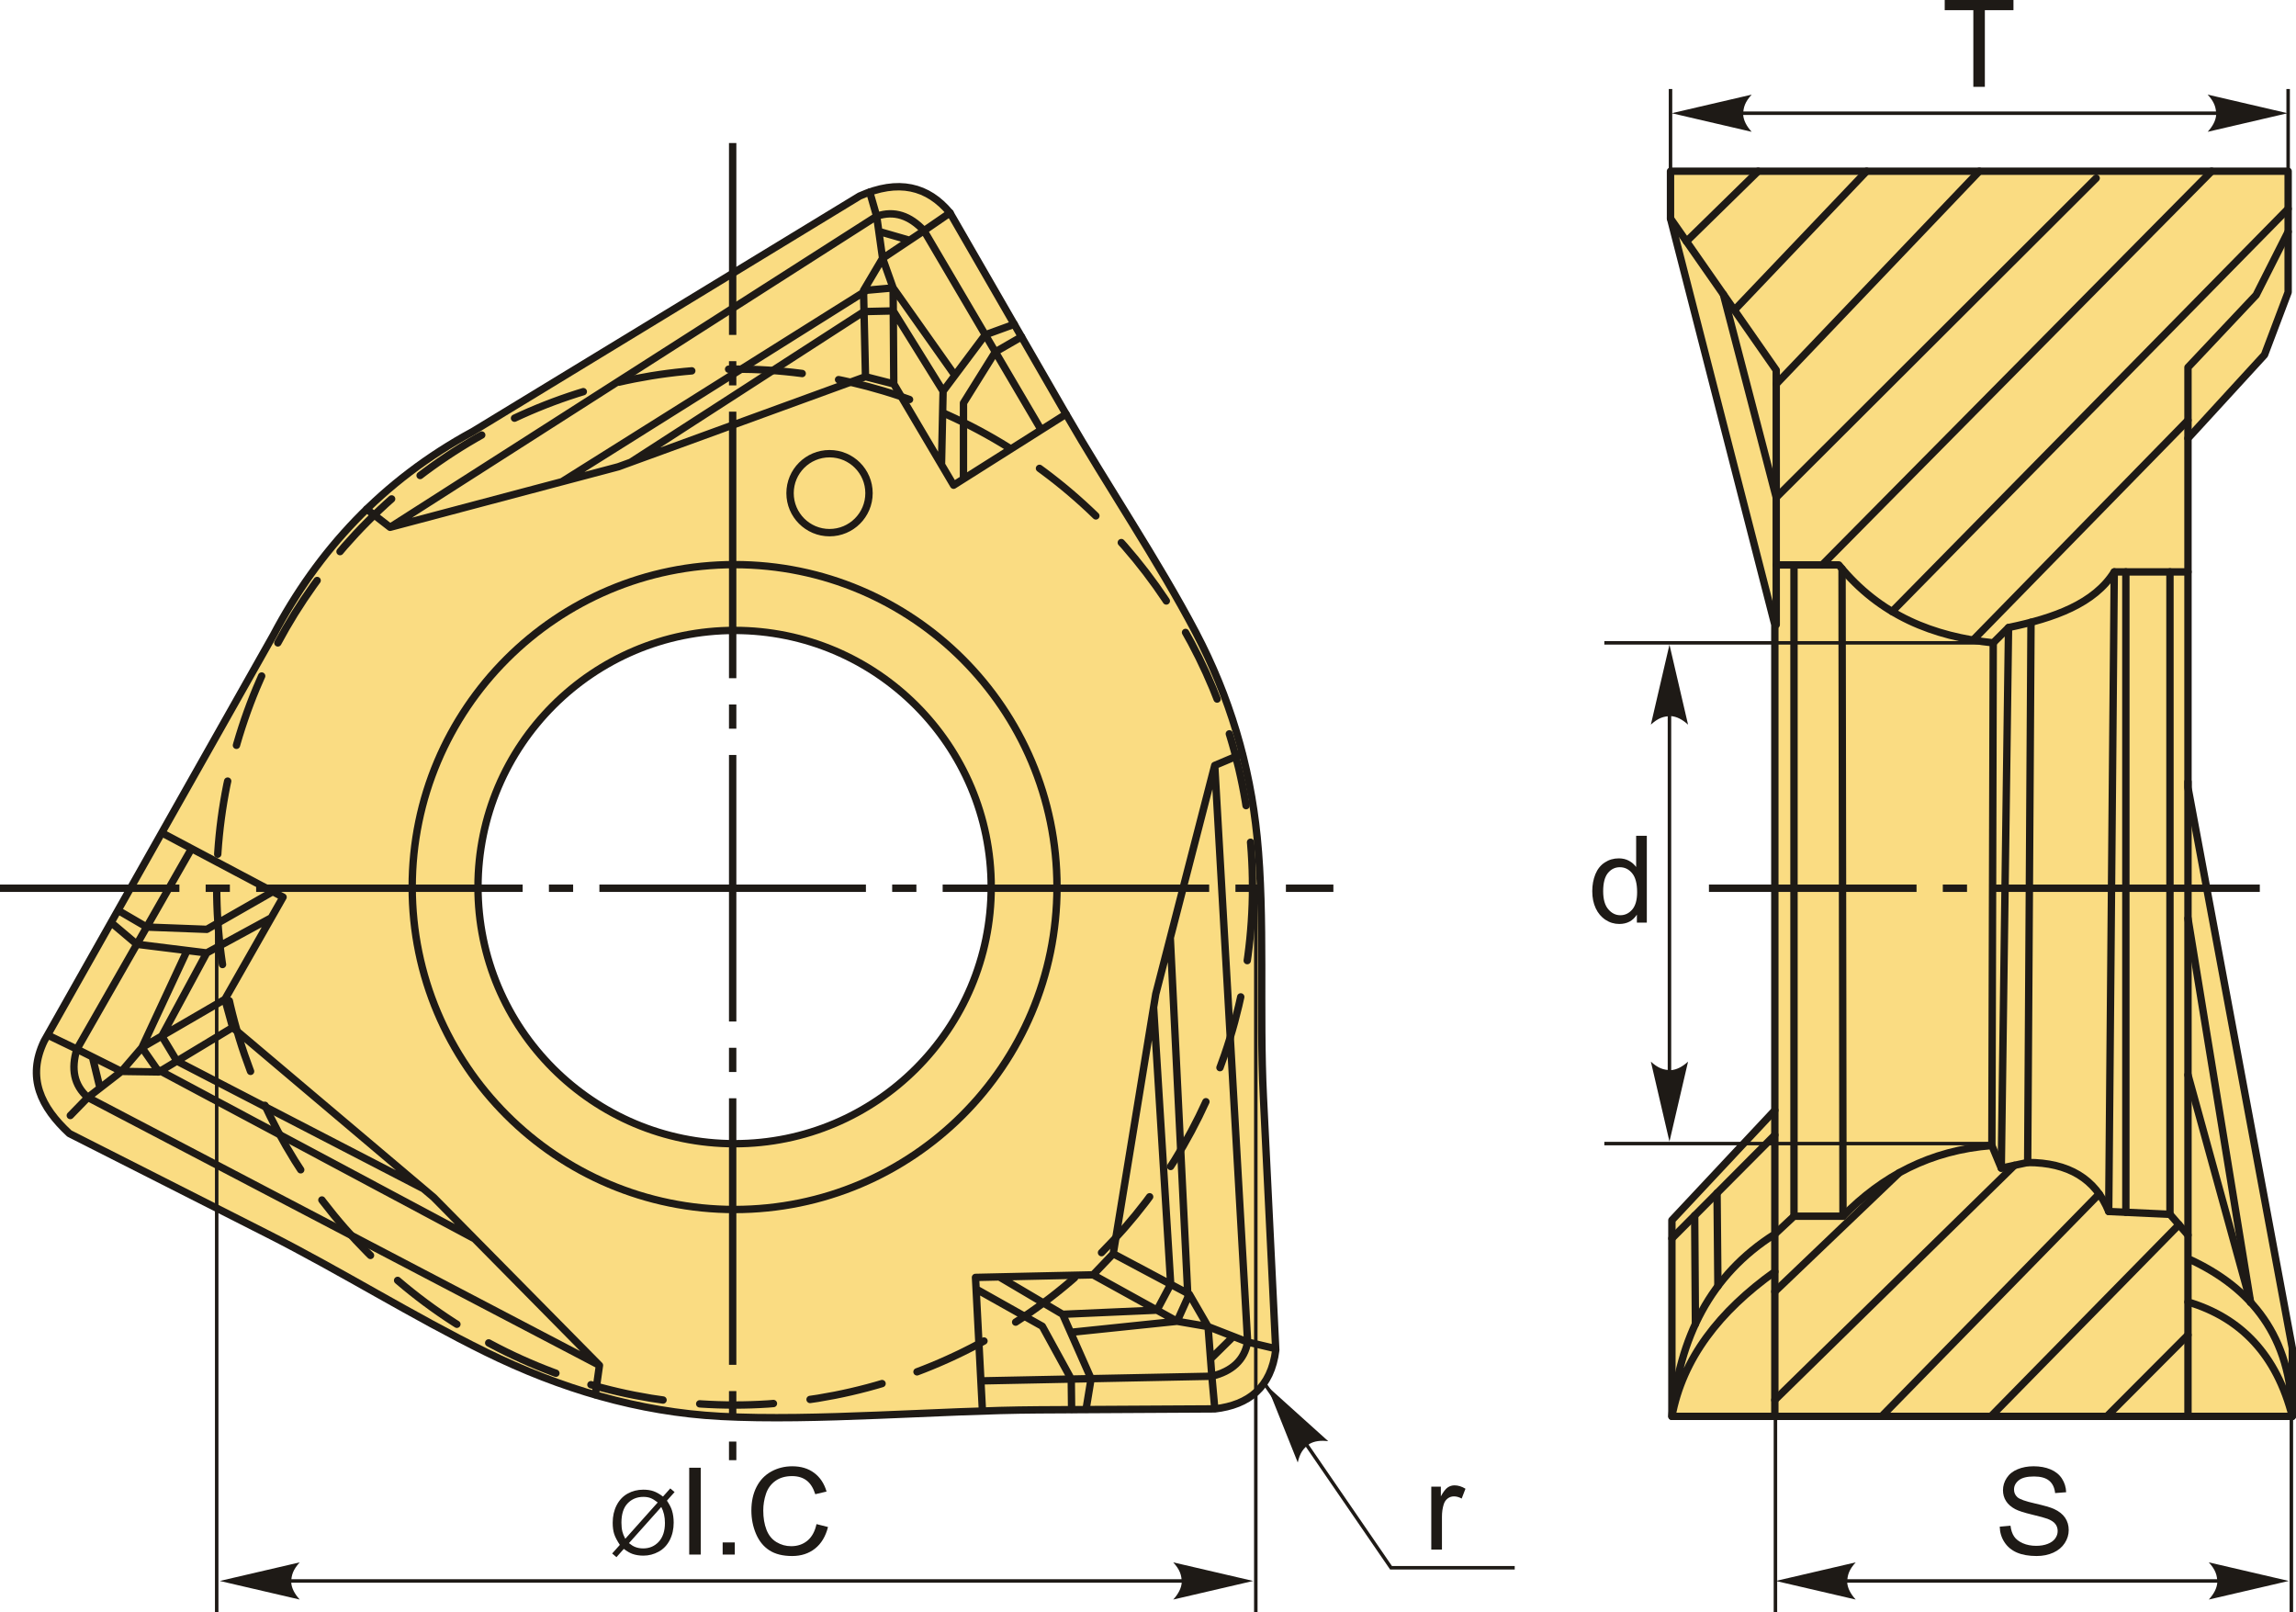 <?xml version="1.0" encoding="UTF-8"?>
<!DOCTYPE svg PUBLIC "-//W3C//DTD SVG 1.1//EN" "http://www.w3.org/Graphics/SVG/1.1/DTD/svg11.dtd">
<!-- Creator: CorelDRAW 2018 (64-Bit) -->
<svg xmlns="http://www.w3.org/2000/svg" xml:space="preserve" width="131.737mm" height="92.496mm" version="1.1" style="shape-rendering:geometricPrecision; text-rendering:geometricPrecision; image-rendering:optimizeQuality; fill-rule:evenodd; clip-rule:evenodd"
viewBox="0 0 13194.93 9264.5"
 xmlns:xlink="http://www.w3.org/1999/xlink">
 <defs>
  <style type="text/css">
   <![CDATA[
    .str2 {stroke:#1E1A16;stroke-width:20.03;stroke-miterlimit:22.926}
    .str0 {stroke:#1E1A16;stroke-width:42.4;stroke-linecap:round;stroke-linejoin:round;stroke-miterlimit:22.926}
    .str1 {stroke:#1E1A16;stroke-width:42.4;stroke-linecap:round;stroke-linejoin:round;stroke-miterlimit:22.926;stroke-dasharray:423.981 211.991}
    .fil1 {fill:none}
    .fil2 {fill:#1E1A16}
    .fil0 {fill:#FADC82}
    .fil3 {fill:#1E1A16;fill-rule:nonzero}
   ]]>
  </style>
 </defs>
 <g id="Layer_x0020_1">
  <g id="_1542655670896">
   <path class="fil0 str0" d="M2717.81 2479.29c740.81,-450.92 1481.61,-901.86 2222.42,-1352.78 223.28,-99.46 392.29,-56.45 519.36,96.63 222.31,385.49 444.61,771 666.92,1156.48 236.31,409.78 531.41,846.7 745.64,1254.67 192.92,367.42 310.73,759.38 352.49,1176.15 45.85,457.66 12.22,1007.24 35.93,1492.04 23.72,485.02 47.45,970.04 71.17,1455.07 -27.03,215.27 -154.87,315.34 -350.27,338.19 -338.34,1.85 -676.69,3.71 -1015.03,5.55 -574.94,3.14 -1277.88,66.83 -1826.36,37.37 -470.88,-25.3 -918.31,-158.2 -1348.58,-369.78 -416.25,-204.68 -827.83,-462.52 -1254.38,-678.63 -379.44,-192.26 -758.9,-384.51 -1138.36,-576.77 -163.41,-151.15 -246.49,-320.45 -144.94,-531.45 438.85,-777.04 877.7,-1554.09 1316.55,-2331.13 257.16,-487.36 625.71,-888.67 1147.44,-1171.59zm1503.88 1143.24c814.45,0 1474.69,660.24 1474.69,1474.69 0,814.45 -660.24,1474.69 -1474.69,1474.69 -814.45,0 -1474.69,-660.24 -1474.69,-1474.69 0,-814.45 660.24,-1474.69 1474.69,-1474.69z"/>
   <circle class="fil1 str0" cx="4221.68" cy="5097.22" r="1852.82"/>
   <circle class="fil1 str0" cx="4767.27" cy="2833.86" r="226.87"/>
   <circle class="fil1 str1" cx="4221.68" cy="5097.22" r="2976.39"/>
   <path class="fil1 str0" d="M2107.43 2925.63l134.46 104.29 1311.25 -347.65 1420.83 -517.69 162.48 41.57 343.87 581.94 646.2 -408.47m-3884.63 650.31l2796.31 -1787.37c101.1,-34.76 191.13,-3.03 272.08,83.13l673.22 1144.34m-985.3 -1366.58l40 139.1m272.08 83.13l149.32 -102.54m77.3 1529.19l0.1 -436.59 183.06 -293.5 150.35 -86.71m-459.68 734.81l9.12 -422.62 242.4 -323.74 166.55 -60.59m-854.84 301.19l-11.34 -495.03 109.59 -185.16 238.06 -158.72m-173.83 880.46l-3.78 -551.71m0 0l-60.46 -170.04 -34.01 -241.85m12.28 87.32l176.96 51.05m192.42 866.79l-286.28 -461.05 -168.18 3.86 -1340.06 865.45m1862.47 -499l-355.14 -502.53 -170.04 15.11m19.41 -1.72l-1752.2 1100.16"/>
   <path class="fil1 str0" d="M7137.79 4332.1l-156.77 66.17 -338.97 1313.52 -244.37 1492.33 -115.81 121.31 -675.78 14.86 39.71 763.44m1335.22 -3705.46l189.12 3313.35c-19.2,105.17 -90.95,168.13 -205.71,196.52l-1327.42 26.63m1674.01 -189.92l-140.88 -33.23m-205.71 196.52l16.29 180.41m-1371.16 -681.41l380.62 213.87 166.27 303.34 1.97 173.55m-415.59 -760.61l364.01 214.9 163.57 369.88 -28.73 174.88m155.98 -892.83l437.17 232.52 107.77 186.21 21.82 285.29m-682.57 -582.71l482.89 266.87m0 0l177.87 30.55 227.53 88.77m-82.15 -32.05l-131.16 129.3m-849.99 -256.68l542.17 -23.84 79 -148.53 -98.39 -1592.2m-476.94 1868.25l612.06 -63.57 70.09 -155.66m-8 17.77l-101.22 -2066.47"/>
   <path class="fil1 str0" d="M3421.25 8014.04l23.74 -168.5 -952.95 -965.46 -1154.97 -976.12 -44.62 -161.67 334.33 -587.47 -675.46 -358.03m2493.67 3048.75l-2940.1 -1539.42c-80.38,-70.49 -97.56,-164.38 -62.97,-277.44l658.9 -1152.65m-696.8 1533.89l100.87 -103.81m-62.97 -277.44l-163.16 -78.68m1288.88 -826.55l-378.99 216.74 -345.67 -13.12 -149.93 -87.44m866.08 34.05l-371.35 201.96 -401.38 -49.61 -135.31 -114.47m685.97 592.39l-424.03 255.68 -215.14 -3.16 -255.99 -127.81m850.54 -286.39l-476.98 277.27m0 0l-117.57 136.93 -193.02 149.63m69.69 -54.03l-43.58 -178.95m656.79 -597.49l-258 477.45 86.88 144.06 1416.7 733.32m-1358.08 -1368.74l-259.8 557.82 97.57 140.09m-11.14 -15.99l1825.09 974.46"/>
   <g>
    <path id="ось.cdr" class="fil2" d="M7662.85 5082.79l0 42.36 -272.81 0 0 -42.36 272.81 0zm-7662.85 42.36l0 -42.36 1030.98 0 0 42.36 -1030.98 0zm1321.05 -42.36l-139.12 0 0 42.36 139.12 0 0 -42.36zm1972.68 0l-139.12 0 0 42.36 139.12 0 0 -42.36zm-1821.73 0l1531.65 0 0 42.36 -1531.65 0 0 -42.36zm3794.41 0l-139.12 0 0 42.36 139.12 0 0 -42.36zm-1821.73 0l1531.65 0 0 42.36 -1531.65 0 0 -42.36zm3794.41 0l-139.12 0 0 42.36 139.12 0 0 -42.36zm-1821.73 0l1531.65 0 0 42.36 -1531.65 0 0 -42.36z"/>
    <path id="ось.cdr_0" class="fil2" d="M4189.36 821.89l42.36 0 0 1102.58 -42.36 0 0 -1102.58zm42.36 7568.51l-42.36 0 0 -106.86 42.36 0 0 106.86zm-42.36 -396.94l0 139.12 42.36 0 0 -139.12 -42.36 0zm0 -1972.68l0 139.12 42.36 0 0 -139.12 -42.36 0zm0 1821.73l0 -1531.65 42.36 0 0 1531.65 -42.36 0zm0 -3794.41l0 139.12 42.36 0 0 -139.12 -42.36 0zm0 1821.73l0 -1531.65 42.36 0 0 1531.65 -42.36 0zm0 -3794.41l0 139.12 42.36 0 0 -139.12 -42.36 0zm0 1821.73l0 -1531.65 42.36 0 0 1531.65 -42.36 0z"/>
   </g>
   <path id="буква.cdr" class="fil3" d="M8225.47 8904.37l0 -361.65 55.05 0 0 55.4c14.05,-25.67 27.06,-42.62 39.02,-50.75 11.96,-8.24 25.09,-12.31 39.37,-12.31 20.67,0 41.69,6.5 63.06,19.39l-21.84 56.56c-14.86,-8.36 -29.73,-12.54 -44.6,-12.54 -13.35,0 -25.31,4.07 -35.88,12.08 -10.58,8.01 -18.12,19.16 -22.65,33.44 -6.86,21.71 -10.23,45.52 -10.23,71.42l0 188.95 -61.32 0z"/>
   <path id="буква.cdr_1" class="fil3" d="M3810.15 8599.52l41.93 -46.89 24.68 21 -43.98 49.28c14.26,21.34 23.83,39.95 28.87,56.01 6.57,21 9.91,44.57 9.91,70.53 0,37.57 -7.6,71.04 -22.72,100.42 -15.19,29.38 -36.46,51.49 -63.87,66.52 -27.4,15.03 -56.52,22.55 -87.35,22.55 -22.97,0 -43.81,-3.25 -62.42,-9.74 -14.34,-5.04 -31.08,-14.68 -50.3,-28.87l-42.18 47.31 -24.68 -21.08 44.15 -49.45c-16.4,-24.84 -27.32,-46.02 -32.79,-63.61 -5.55,-17.59 -8.28,-38.76 -8.28,-63.44 0,-37.66 7.51,-71.21 22.55,-100.59 15.02,-29.46 36.03,-51.74 63.18,-66.95 27.07,-15.11 57.21,-22.72 90.44,-22.72 22.37,0 41.93,2.99 58.66,8.88 16.82,5.89 34.84,16.14 54.22,30.83zm-30.31 33.89c-15.8,-12.38 -29.46,-20.83 -41.25,-25.36 -11.7,-4.53 -25.45,-6.74 -41.25,-6.74 -36.46,0 -66.6,12.38 -90.35,37.14 -23.82,24.77 -35.69,61.74 -35.69,110.93 0,19.29 1.79,36.54 5.47,51.48 2.64,11.19 8.19,24.94 16.65,41.25l186.41 -208.7zm20.49 25.79l-185.73 207.92c12.9,10.51 24.77,17.85 35.53,22.04 14.17,5.55 29.46,8.28 45.93,8.28 36.3,0 66.19,-12.81 89.83,-38.51 23.66,-25.71 35.44,-61.74 35.44,-108.02 0,-34.76 -7,-65.23 -21,-91.71z"/>
   <polygon id="1" class="fil3" points="3960.87,8932.79 3960.87,8433.87 4027.06,8433.87 4027.06,8932.79 "/>
   <polygon id="2" class="fil3" points="4153.07,8932.79 4153.07,8863.11 4222.76,8863.11 4222.76,8932.79 "/>
   <path id="3" class="fil3" d="M4692.3 8757.77l66.2 16.73c-13.82,54.24 -38.67,95.46 -74.56,123.92 -35.89,28.46 -79.79,42.74 -131.7,42.74 -53.66,0 -97.33,-10.92 -131,-32.87 -33.68,-21.83 -59.24,-53.54 -76.76,-94.99 -17.54,-41.58 -26.36,-86.06 -26.36,-133.67 0,-51.91 9.87,-97.21 29.73,-135.88 19.86,-38.67 48.08,-68.06 84.67,-88.15 36.58,-20.09 76.87,-30.08 120.77,-30.08 49.94,0 91.87,12.66 125.78,38.09 34.02,25.44 57.71,61.09 71.07,107.08l-64.8 15.32c-11.5,-36.23 -28.34,-62.71 -50.29,-79.2 -21.95,-16.62 -49.59,-24.86 -82.92,-24.86 -38.2,0 -70.26,9.17 -95.92,27.52 -25.67,18.35 -43.78,43.09 -54.12,73.98 -10.46,31.01 -15.69,62.95 -15.69,95.81 0,42.39 6.16,79.44 18.47,111.03 12.31,31.7 31.47,55.28 57.48,70.95 26.02,15.69 54.13,23.47 84.44,23.47 36.93,0 68.06,-10.69 93.61,-31.94 25.55,-21.36 42.85,-52.96 51.91,-95z"/>
   <path id="стрелка.cdr" class="fil3" d="M7201.94 9084.44l-459.5 106.85c29.76,-32.69 46.05,-64.78 48.86,-96.84 0,-44.55 -11.66,-76.03 -48.86,-116.87l459.5 106.85z"/>
   <line class="fil1 str2" x1="1245.33" y1="5082.79" x2="1245.33" y2= "9264.5" />
   <line class="fil1 str2" x1="1360.07" y1="9084.44" x2="7008.49" y2= "9084.44" />
   <line class="fil1 str2" x1="7216.99" y1="5082.79" x2="7216.99" y2= "9264.5" />
   <path id="стрелка.cdr_2" class="fil3" d="M1263 9084.44l459.5 106.85c-29.76,-32.69 -46.05,-64.78 -48.86,-96.84 0,-44.55 11.66,-76.03 48.86,-116.87l-459.5 106.85z"/>
   <polyline class="fil1 str2" points="7265.01,7946.85 7994.12,9008.62 8704.91,9008.62 "/>
   <path id="стрелка.cdr_3" class="fil3" d="M7282.71 7965.74l350.59 315.66c-43.84,-5.69 -79.48,-0.69 -107.37,15.34 -36.53,25.5 -55.67,53.09 -67.87,106.96l-175.35 -437.96z"/>
   <g>
    <polygon class="fil0 str0" points="10199.86,3589.94 9600.29,1255.61 9600.29,983.8 13149.75,983.8 13149.75,1679.31 13013.84,2039.05 12574.16,2518.71 12574.16,4525.27 13173.73,7746.96 13173.73,8138.68 9608.28,8138.68 9608.28,7011.49 10199.86,6379.94 "/>
    <polyline class="fil1 str0" points="9600.29,1255.61 10207.85,2126.99 10207.85,3589.94 "/>
    <line class="fil1 str0" x1="9904.07" y1="1691.3" x2="10207.85" y2= "2858.46" />
    <path class="fil1 str0" d="M10207.85 3246.19c119.91,0 239.83,0 359.74,0 236.35,291.89 544.41,411.67 887.37,447.68 29.32,-29.32 58.62,-58.62 87.94,-87.94 263.3,-54.5 493.67,-137.21 607.57,-319.77 141.23,0 282.46,0 423.69,0"/>
    <polyline class="fil1 str0" points="12574.16,2518.71 12574.16,2110.99 12965.88,1695.29 13149.75,1331.56 "/>
    <line class="fil1 str0" x1="9692.01" y1="1387.18" x2="10103.93" y2= "983.8" />
    <line class="fil1 str0" x1="9967.33" y1="1782.03" x2="10727.48" y2= "983.8" />
    <line class="fil1 str0" x1="10207.85" y1="2206.93" x2="11375.02" y2= "983.8" />
    <line class="fil1 str0" x1="10207.85" y1="2858.46" x2="12046.54" y2= "1023.78" />
    <line class="fil1 str0" x1="10471.67" y1="3246.19" x2="12710.06" y2= "983.8" />
    <line class="fil1 str0" x1="10873.82" y1="3513.91" x2="13149.75" y2= "1199.65" />
    <line class="fil1 str0" x1="11338.96" y1="3678.13" x2="12574.16" y2= "2414.78" />
    <path class="fil1 str0" d="M10199.86 7091.44c-371.81,234.68 -549.29,596.67 -591.58,1047.24 62.06,-333.45 273.69,-604.54 591.58,-831.4l0 -927.34"/>
    <line class="fil1 str0" x1="9608.28" y1="7116.31" x2="10199.86" y2= "6521.91" />
    <line class="fil1 str0" x1="9743.5" y1="7607.57" x2="9739.2" y2= "6984.75" />
    <line class="fil1 str0" x1="9872.7" y1="7390.46" x2="9867.79" y2= "6855.56" />
    <path class="fil1 str0" d="M12574.16 7232.22c368.42,167.32 592.17,450.33 599.57,906.46 -89.82,-351.15 -293.13,-566.12 -599.57,-657.36l0 -2989.18"/>
    <line class="fil1 str0" x1="12933.92" y1="7483.08" x2="12574.16" y2= "5277.34" />
    <line class="fil1 str0" x1="12933.92" y1="7483.08" x2="12574.16" y2= "6176.27" />
    <line class="fil1 str0" x1="12574.16" y1="7481.32" x2="12574.16" y2= "8138.68" />
    <line class="fil1 str0" x1="10199.86" y1="7307.28" x2="10199.86" y2= "8138.68" />
    <path class="fil1 str0" d="M10199.86 7091.44l110.07 -102.9 281.59 0c224.71,-229.45 500.89,-378.86 855.59,-406.14l54.15 129.97 151.63 -32.49c234.66,0.01 389.9,93.87 465.7,281.59l351.99 16.25 103.58 119.13"/>
    <line class="fil1 str0" x1="10199.86" y1="7421.76" x2="10914.87" y2= "6738.76" />
    <line class="fil1 str0" x1="10199.86" y1="8044.5" x2="11577.07" y2= "6696.12" />
    <line class="fil1 str0" x1="10813.54" y1="8138.68" x2="12063.89" y2= "6860.52" />
    <line class="fil1 str0" x1="11441.7" y1="8138.68" x2="12522.36" y2= "7037.28" />
    <line class="fil1 str0" x1="12107.77" y1="8138.68" x2="12574.16" y2= "7670.86" />
    <line class="fil1 str0" x1="10309.93" y1="6988.54" x2="10309.93" y2= "3246.19" />
    <line class="fil1 str0" x1="12470.58" y1="6977.71" x2="12470.58" y2= "3286.15" />
    <line class="fil1 str0" x1="12118.59" y1="6961.47" x2="12150.47" y2= "3286.15" />
    <line class="fil1 str0" x1="12217.16" y1="6966.01" x2="12217.16" y2= "3286.15" />
    <line class="fil1 str0" x1="10591.52" y1="6988.54" x2="10586.08" y2= "3268.5" />
    <line class="fil1 str0" x1="11454.96" y1="3693.87" x2="11447.12" y2= "6582.4" />
    <line class="fil1 str0" x1="11501.26" y1="6712.37" x2="11542.9" y2= "3605.92" />
    <line class="fil1 str0" x1="11652.9" y1="6679.87" x2="11672.04" y2= "3575.83" />
   </g>
   <path id="ось.cdr_4" class="fil2" d="M9821.19 5125.15l0 -42.36 1193.03 0 0 42.36 -1193.03 0zm1483.1 -42.36l-139.12 0 0 42.36 139.12 0 0 -42.36zm150.95 0l1531.65 0 0 42.36 -1531.65 0 0 -42.36z"/>
   <path id="буква.cdr_5" class="fil3" d="M9407.01 5301.57l0 -45.87c-22.89,35.66 -56.56,53.54 -101.04,53.54 -28.81,0 -55.28,-7.89 -79.32,-23.81 -24.16,-15.8 -42.86,-37.97 -56.21,-66.31 -13.24,-28.46 -19.86,-61.09 -19.86,-98.03 0,-36 6.04,-68.63 18,-98.02 12.08,-29.27 30.08,-51.79 54.12,-67.36 23.93,-15.68 50.87,-23.46 80.49,-23.46 21.84,0 41.23,4.65 58.18,13.82 16.96,9.17 30.77,21.25 41.46,36l0 -179.43 61.32 0 0 498.92 -57.13 0zm-193.72 -180.36c0,46.22 9.76,80.71 29.39,103.6 19.51,22.88 42.62,34.26 69.21,34.26 26.83,0 49.59,-10.92 68.41,-32.75 18.7,-21.83 28.11,-55.16 28.11,-99.99 0,-49.24 -9.53,-85.48 -28.69,-108.58 -19.05,-23.12 -42.63,-34.61 -70.61,-34.61 -27.29,0 -50.05,11.03 -68.4,33.21 -18.24,22.18 -27.41,57.13 -27.41,104.87z"/>
   <line class="fil1 str2" x1="11454.96" y1="3693.87" x2="9219.96" y2= "3693.87" />
   <line class="fil1 str2" x1="11454.96" y1="6571.2" x2="9219.96" y2= "6571.2" />
   <line class="fil1 str2" x1="9594.27" y1="3837.7" x2="9594.27" y2= "6460.09" />
   <path id="стрелка.cdr_6" class="fil3" d="M9594.27 3704.35l106.85 459.5c-32.69,-29.76 -64.78,-46.05 -96.84,-48.86 -44.55,0 -76.03,11.66 -116.87,48.86l106.85 -459.5z"/>
   <path id="стрелка.cdr_7" class="fil3" d="M9594.27 6559.81l106.85 -459.5c-32.69,29.76 -64.78,46.05 -96.84,48.86 -44.55,0 -76.03,-11.66 -116.87,-48.86l106.85 459.5z"/>
   <path id="буква.cdr_8" class="fil3" d="M11492.21 8772.53l62.02 -5.58c2.9,25.09 9.76,45.64 20.55,61.79 10.81,16.03 27.52,29.04 50.17,39.02 22.65,9.87 48.2,14.86 76.53,14.86 25.21,0 47.39,-3.72 66.67,-11.27 19.28,-7.54 33.56,-17.88 42.97,-31.01 9.41,-13.12 14.17,-27.4 14.17,-42.74 0,-15.55 -4.54,-29.15 -13.59,-40.88 -9.05,-11.62 -24.04,-21.37 -44.94,-29.39 -13.36,-5.11 -42.97,-13.23 -88.84,-24.27 -45.87,-11.03 -77.94,-21.36 -96.28,-31.12 -23.81,-12.55 -41.46,-28.11 -53.08,-46.57 -11.73,-18.47 -17.53,-39.25 -17.53,-62.13 0,-25.32 7.2,-48.9 21.48,-70.73 14.28,-21.95 35.07,-38.55 62.59,-49.93 27.41,-11.39 57.95,-17.08 91.52,-17.08 36.93,0 69.57,5.92 97.79,17.89 28.23,11.84 49.94,29.38 65.15,52.6 15.21,23.12 23.35,49.36 24.51,78.63l-63.41 4.88c-3.38,-31.47 -14.86,-55.28 -34.5,-71.3 -19.63,-16.15 -48.66,-24.16 -86.99,-24.16 -39.94,0 -69.1,7.31 -87.33,21.95 -18.24,14.63 -27.41,32.29 -27.41,52.97 0,17.88 6.51,32.63 19.4,44.24 12.77,11.5 45.87,23.47 99.53,35.54 53.66,12.2 90.47,22.77 110.45,31.82 28.92,13.36 50.4,30.2 64.22,50.76 13.81,20.43 20.67,44.01 20.67,70.72 0,26.59 -7.55,51.44 -22.77,74.91 -15.21,23.46 -36.93,41.69 -65.39,54.7 -28.46,13.01 -60.39,19.51 -96.04,19.51 -45.06,0 -82.8,-6.62 -113.23,-19.74 -30.55,-13.13 -54.36,-32.87 -71.66,-59.35 -17.43,-26.36 -26.48,-56.21 -27.41,-89.54z"/>
   <path id="стрелка.cdr_9" class="fil3" d="M13153.25 9084.44l-459.5 106.85c29.76,-32.69 46.05,-64.78 48.86,-96.84 0,-44.55 -11.66,-76.03 -48.86,-116.87l459.5 106.85z"/>
   <line class="fil1 str2" x1="10455.03" y1="9084.44" x2="12959.8" y2= "9084.44" />
   <line class="fil1 str2" x1="13168.29" y1="8027.6" x2="13168.29" y2= "9264.5" />
   <line class="fil1 str2" x1="10203.29" y1="8027.6" x2="10203.29" y2= "9264.5" />
   <path id="стрелка.cdr_10" class="fil3" d="M10205.15 9084.44l459.5 106.85c-29.76,-32.69 -46.05,-64.78 -48.86,-96.84 0,-44.55 11.66,-76.03 48.86,-116.87l-459.5 106.85z"/>
   <polygon id="буква.cdr_11" class="fil3" points="11340.59,498.92 11340.59,58.53 11176.14,58.53 11176.14,0 11571.23,0 11571.23,58.53 11406.79,58.53 11406.79,498.92 "/>
   <path id="стрелка.cdr_12" class="fil3" d="M13146.81 650.57l-459.5 106.85c29.76,-32.69 46.05,-64.78 48.86,-96.84 0,-44.55 -11.66,-76.03 -48.86,-116.87l459.5 106.85z"/>
   <line class="fil1 str2" x1="9931.93" y1="650.57" x2="12882.81" y2= "650.57" />
   <path id="стрелка.cdr_13" class="fil3" d="M9607.26 650.57l459.5 106.85c-29.76,-32.69 -46.05,-64.78 -48.86,-96.84 0,-44.55 11.66,-76.03 48.86,-116.87l-459.5 106.85z"/>
   <line class="fil1 str2" x1="9600.29" y1="983.8" x2="9600.29" y2= "511.47" />
   <line class="fil1 str2" x1="13149.75" y1="983.8" x2="13149.75" y2= "511.47" />
  </g>
 </g>
</svg>
